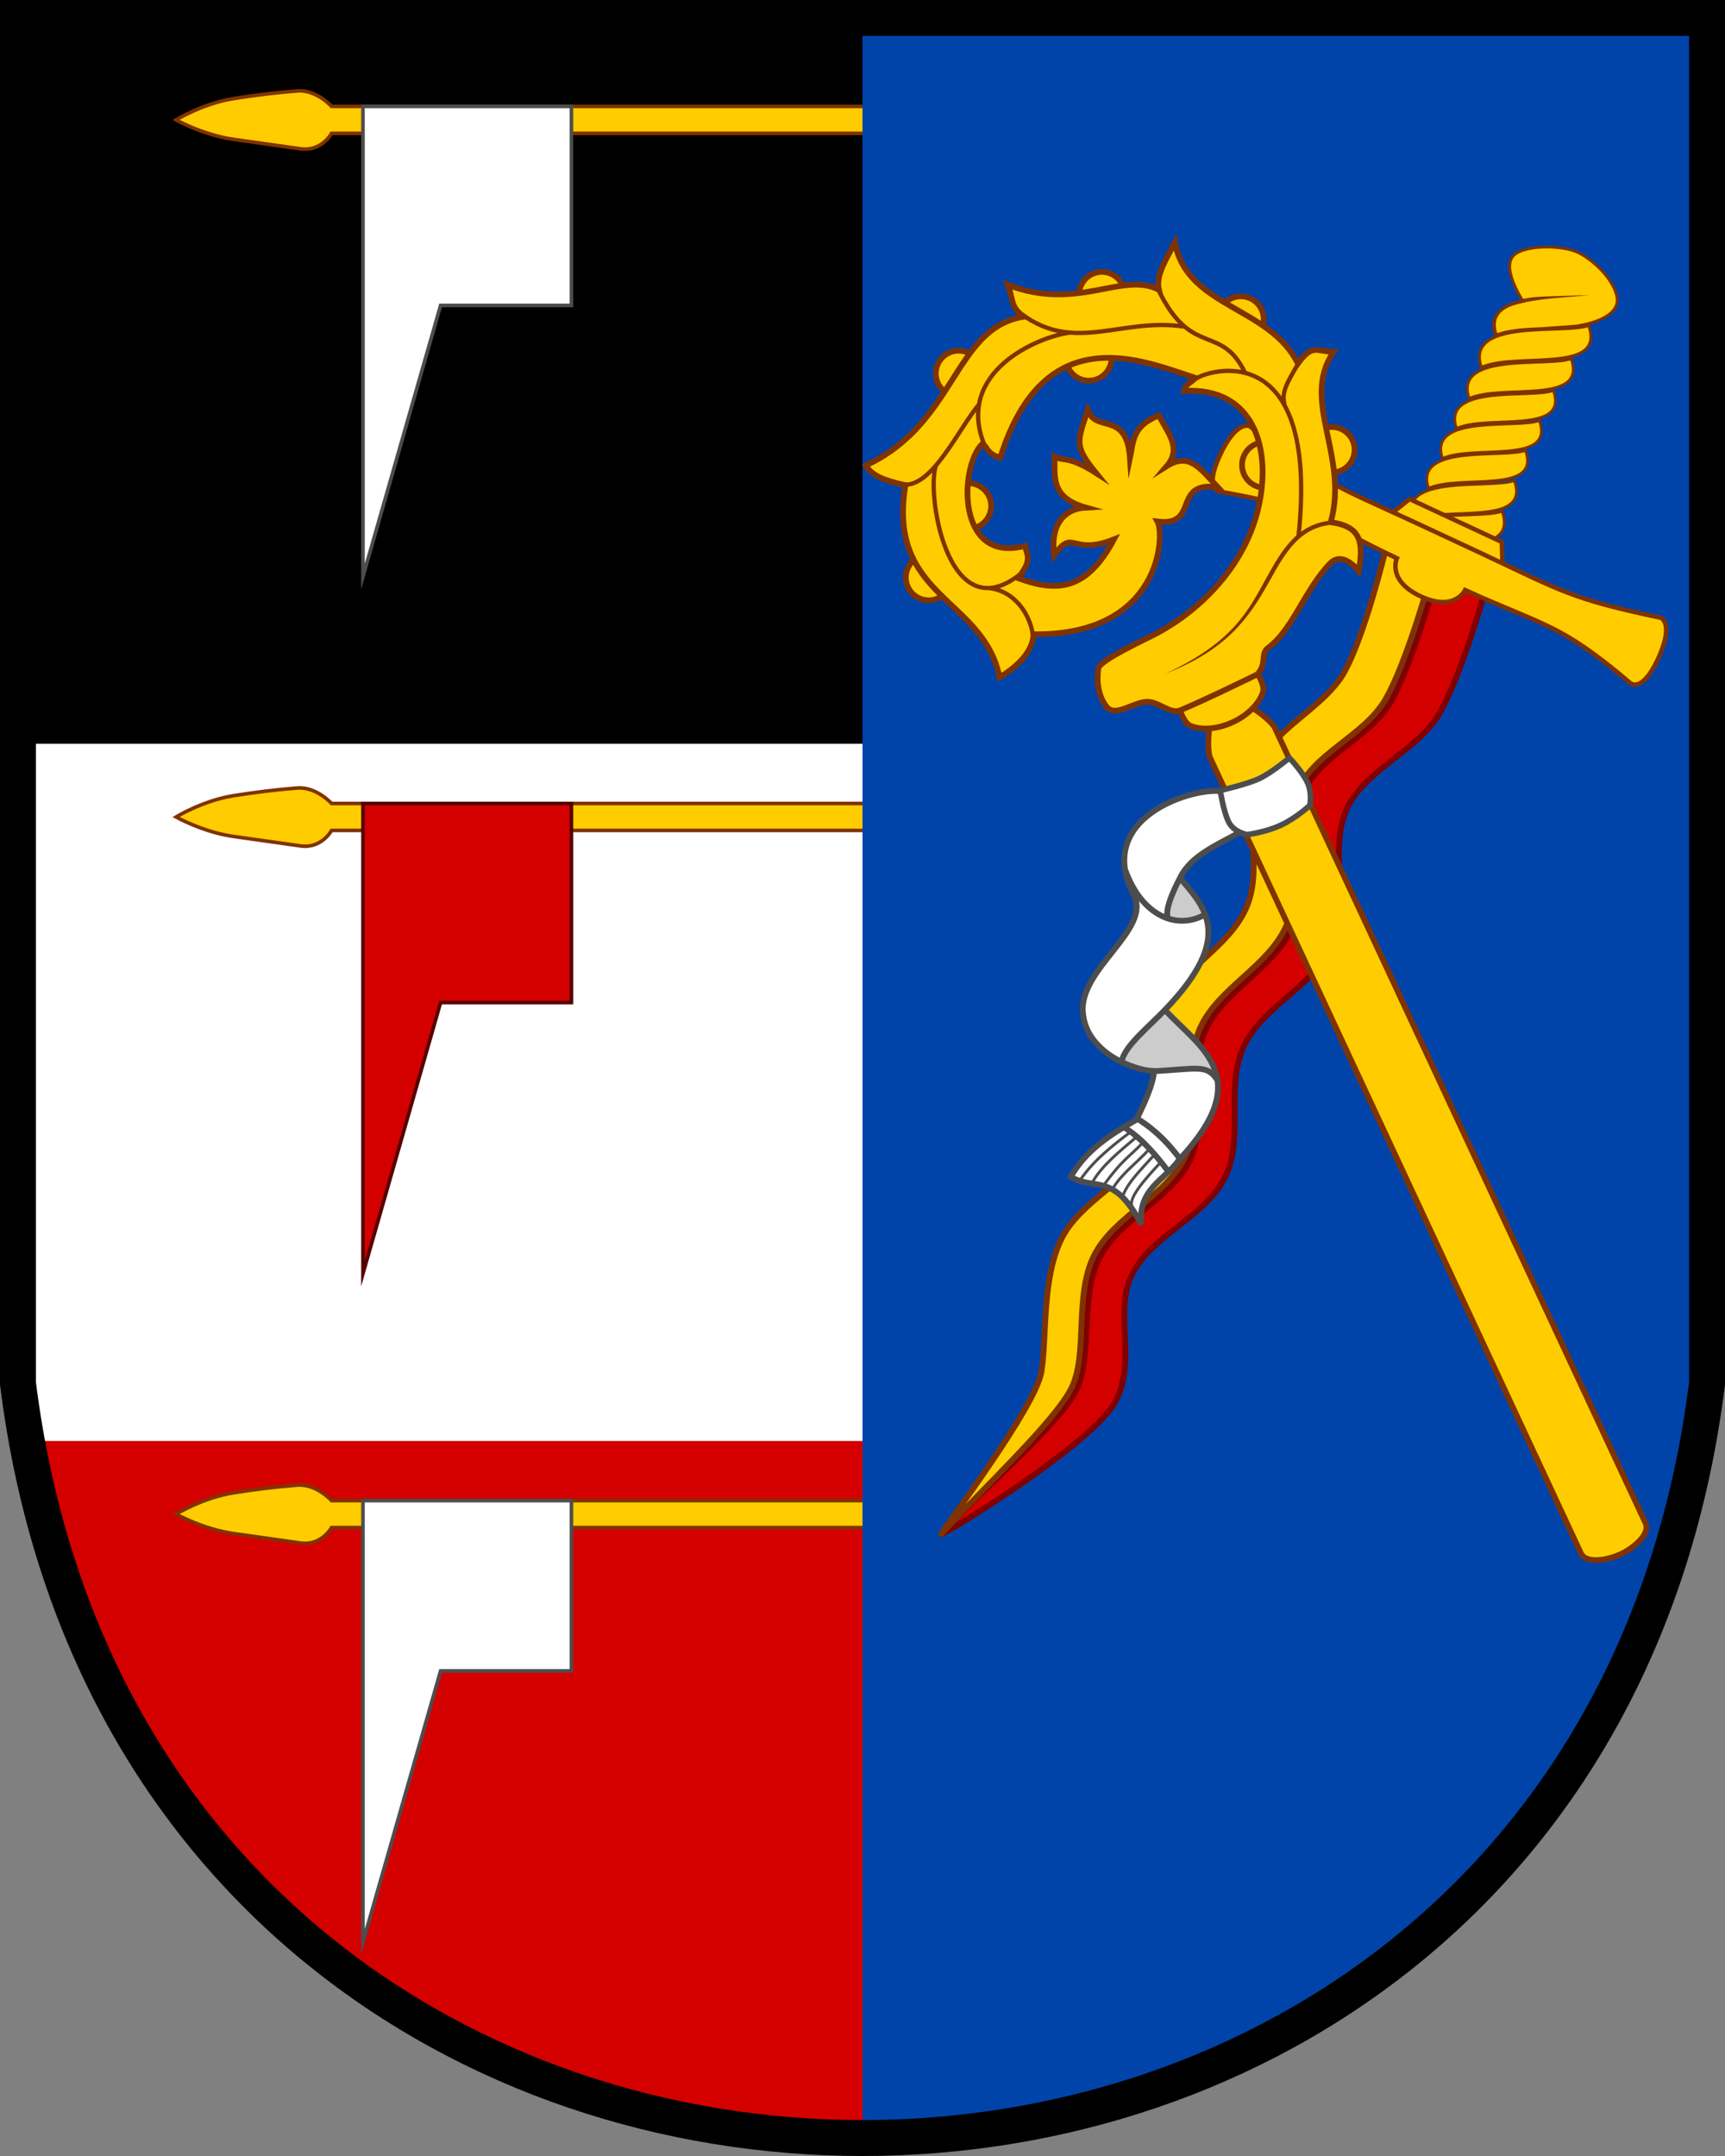 <?xml version="1.0" encoding="UTF-8" standalone="no"?>
<svg xmlns="http://www.w3.org/2000/svg" height="600" width="480" version="1.1" xmlns:xlink="http://www.w3.org/1999/xlink">
 <rect width="100%" height="100%" fill="#808080" stroke="none"/>
 <path fill="#d40000" d="m7.465 401c23.132 127.26 129.71 191.92 232.54 193.95v-193.95z"/>
 <path d="m5 7h235v200h-235z"/>
 <g fill-rule="evenodd" transform="translate(0,368)">
  <path d="m82.698 45.3c-5.851 0.454-11.827 1.203-17.703 2.134-8.568 1.358-16.009 5.924-16.009 5.924s7.47 4.215 16.009 5.424l18.62 2.635c5.871 0.831 8.651-4.308 8.651-4.308h148.72v-7.5l-148.72-0.001s-4.23-4.722-9.568-4.308z" stroke="#803300" stroke-linecap="round" fill="#fc0"/>
  <path d="m101 49.608v122.82l21.6-75.43h36.4v-47.392z" stroke="#4d4d4d" stroke-miterlimit="16" fill="#fff"/>
 </g>
 <path d="m5 207h235v194h-235z" fill="#fff"/>
 <g fill-rule="evenodd" transform="translate(0,174)">
  <path d="m82.698 45.3c-5.851 0.454-11.827 1.203-17.703 2.134-8.568 1.358-16.009 5.924-16.009 5.924s7.47 4.215 16.009 5.424l18.62 2.635c5.871 0.831 8.651-4.308 8.651-4.308h148.72v-7.5l-148.72-0.001s-4.23-4.722-9.568-4.308z" stroke="#803300" stroke-linecap="round" fill="#fc0"/>
  <path d="m101 49.608v130.82l21.6-75.43h36.4v-55.392z" stroke="#500" stroke-miterlimit="16" fill="#d40000"/>
 </g>
 <g fill-rule="evenodd" transform="translate(0,-20)">
  <path d="m82.698 45.3c-5.851 0.454-11.827 1.203-17.703 2.134-8.568 1.358-16.009 5.924-16.009 5.924s7.47 4.215 16.009 5.424l18.62 2.635c5.871 0.831 8.651-4.308 8.651-4.308h148.72v-7.5l-148.72-0.001s-4.23-4.722-9.568-4.308z" stroke="#803300" stroke-linecap="round" fill="#fc0"/>
  <path d="m101 49.608v130.82l21.6-75.43h36.4v-55.392z" stroke="#4d4d4d" stroke-miterlimit="16" fill="#fff"/>
 </g>
 <path fill="#04a" d="m240 595c108.75 0 217.5-70 235-210v-380h-235z"/>
 <g transform="matrix(1.243 -.109 .109 1.243 -38.658 29.97)">
  <use xlink:href="#a" transform="matrix(.902 0 0 .902 41.32 -1.119)"/>
  <use xlink:href="#a" transform="matrix(.902 0 0 .902 48.687 -13.879)"/>
  <use xlink:href="#a" transform="translate(22.846,-39.571)"/>
  <path id="a" d="m356.69 121.62c2.933 11.239-16.579 4.392-24.642 7.199-2.755-11.324 19.204-5.595 24.642-7.199z" stroke="#803300" stroke-width=".626" fill="#fc0"/>
  <use xlink:href="#a" transform="matrix(.95 0 0 .95 21.141 -.487)"/>
  <use xlink:href="#a" transform="matrix(.902 0 0 .902 44.988 -7.471)"/>
  <use xlink:href="#a" transform="matrix(.95 0 0 .95 36.135 -26.457)"/>
  <path d="m376.73 81.936c5.205-0.355 9.902-1.948 9.653-5.58-0.249-3.634-3.982-8.405-7.769-10.734-3.413-1.97-11.034-2.643-13.913-0.913-2.879 1.731-1.275 6.578 0.724 10.703-4.609 0.508-7.937 2.214-6.767 7.024 2.68-0.934 6.633-0.793 10.596-0.613z" stroke="#803300" stroke-width=".622" fill="#fc0"/>
  <path fill="#803300" d="m380.36 75.305-7.114-0.403c-4.141-0.208-6.793-0.482-10.14 0.454-1.672 0.469-3.134 1.189-3.997 2.415-0.863 1.226-1.169 2.846-0.664 4.911l0.717-0.363c-0.463-1.891-0.222-3.189 0.455-4.151 0.677-0.962 1.859-1.635 3.412-2.07 6.367-1.169 10.54-0.68 17.329-0.795z"/>
  <path fill="#fc0" d="m356.04 128.46-19.645-11.342-4.843 3.197 24.142 13.938z" stroke="#803300"/>
  <path stroke-linejoin="round" d="m340.99 134.54 9.887 5.708s-6.74 17.866-12.382 25.556c-5.642 7.69-18.176 10.904-22.499 19.715-4.324 8.81-0.675 20.787-5.637 29.45-4.962 8.662-16.269 11.862-21.375 20.364-5.106 8.501-1.655 20.3-6.761 28.801-5.106 8.501-17.244 11.373-22.499 19.715-5.255 8.341-0.19 20.266-7.019 29.101-7.242 8.737-37.054 23.815-40.443 25.006 9.546-8.946 28.313-22.101 32.709-29.306 4.396-7.205 2.463-20.258 7.639-28.81 5.177-8.551 17.386-11.808 22.253-20.372 4.867-8.564 0.998-19.77 5.866-28.335 4.867-8.564 16.408-12.293 21.129-21.021 4.721-8.728 0.704-20.324 4.742-28.984 4.037-8.66 16.009-11.36 21.604-19.248 5.595-7.888 12.785-27.338 12.785-27.338z" stroke="#800000" stroke-width="1.3" fill="#d40000"/>
  <path stroke-linejoin="round" d="m339.86 133.88-9.887-5.708s-6.113 18.228-11.444 26.097c-5.331 7.869-17.54 11.272-21.562 20.256-4.022 8.984-0.032 21.158-4.699 29.991-4.666 8.833-15.628 12.232-20.438 20.905-4.809 8.672-1.014 20.67-5.823 29.342-4.809 8.672-16.607 11.742-21.562 20.256-4.955 8.514-4.921 20.956-6.835 28.758-1.914 7.802-24.371 32.356-25.389 34.167 9.583-8.93 27.329-22.682 31.723-29.894 4.395-7.212 2.351-20.323 7.528-28.874 5.177-8.551 17.387-11.808 22.254-20.372 4.868-8.564 0.999-19.77 5.867-28.334 4.868-8.564 16.409-12.293 21.13-21.021 4.721-8.728 0.705-20.324 4.743-28.983 4.038-8.659 16.01-11.36 21.605-19.247 5.594-7.885 12.783-27.334 12.783-27.334z" stroke="#803300" stroke-width="1.3" fill="#fc0"/>
  <path fill="#fc0" d="m389.91 148.4c-19.487-5.906-21.656-7.93-38.483-17.728l-14.544-8.397c-16.899-9.673-19.736-10.539-34.594-24.463 0 0-2.771-1.766-7.192 5.891-4.185 7.248-0.857 8.05-0.857 8.05 20.002 5.221 21.339 8.361 38.167 18.275 0 0-2.729 4.726 4.544 8.925s10.001-0.528 10.001-0.528c16.999 9.616 20.387 9.204 34.91 23.916 0 0 2.358 2.481 6.543-4.767 4.421-7.657 1.506-9.174 1.506-9.174z" stroke="#803300"/>
 </g>
 <g transform="matrix(1.243 .109 -.109 1.243 -.874 -35.642)">
  <g>
   <g stroke="#803300">
    <path stroke-width="1.272" fill="#fc0" d="m312.22 99.843a5.087 5.087 0 0 1 -1.862 6.949 5.087 5.087 0 0 1 -6.949 -1.862 5.087 5.087 0 0 1 1.862 -6.949 5.087 5.087 0 0 1 6.949 1.862zm-14.573 4.679a5.087 5.087 0 0 1 -1.862 6.949 5.087 5.087 0 0 1 -6.949 -1.862 5.087 5.087 0 0 1 1.862 -6.949 5.087 5.087 0 0 1 6.949 1.862zm-8.166-31.934a5.087 5.087 0 0 1 -1.862 6.949 5.087 5.087 0 0 1 -6.949 -1.862 5.087 5.087 0 0 1 1.862 -6.949 5.087 5.087 0 0 1 6.949 1.862zm-33.025 11.556a5.087 5.087 0 0 1 -1.862 6.949 5.087 5.087 0 0 1 -6.949 -1.862 5.087 5.087 0 0 1 1.862 -6.949 5.087 5.087 0 0 1 6.949 1.862zm1.679-14.275a5.087 5.087 0 0 1 -1.862 6.949 5.087 5.087 0 0 1 -6.949 -1.862 5.087 5.087 0 0 1 1.862 -6.949 5.087 5.087 0 0 1 6.949 1.862zm-30.301 20.295a5.087 5.087 0 0 1 -1.862 6.949 5.087 5.087 0 0 1 -6.949 -1.862 5.087 5.087 0 0 1 1.862 -6.949 5.087 5.087 0 0 1 6.949 1.862zm4.744 29.241a5.087 5.087 0 0 1 -1.862 6.949 5.087 5.087 0 0 1 -6.949 -1.862 5.087 5.087 0 0 1 1.862 -6.949 5.087 5.087 0 0 1 6.949 1.862zm-7.423 16.658a5.087 5.087 0 0 1 -1.862 6.949 5.087 5.087 0 0 1 -6.949 -1.862 5.087 5.087 0 0 1 1.862 -6.949 5.087 5.087 0 0 1 6.949 1.862z"/>
    <path stroke-width="1.272" fill="#fc0" d="m286.84 173.27c-1.325-2.296-1.134-12.567 1.161-13.892 2.296-1.325 11.286 3.645 12.612 5.941l97.786 169.37c0.742 1.285 0.094 2.813-1.026 4.187-1.12 1.373-2.713 2.591-3.86 3.253-1.148 0.663-2.998 1.433-4.748 1.716-1.749 0.283-3.397 0.08-4.139-1.205z"/>
    <path stroke-width="1.272" fill="#fc0" d="m277.97 159.57 15.219-8.787s4.708 4.369 4.016 6.955c-1.516 5.658-9.561 10.303-15.219 8.787-2.586-0.693-4.016-6.955-4.016-6.955z"/>
    <path d="m252.84 98.246c-1.755 7.47-2.342 8.312 3.078 13.909-6.438-3.39-7.511-1.967-9.542-2.807 0.484 4.175-0.287 9.135 7.954 10.669-5.251 0.752-7.524 5.022-6.138 11.177 3.872-6.541 3.722-0.019 12.983-4.668-5.07 11.952-11.613 12.931-20.61 10.484 3.137-4.423 1.399-5.568 0.98-7.307-14.977 5.463-16.181-16.41-11.466-21.854 1.24 0.595 1.134 2.175 4.242 2.739 7.118-32.128 29.865-24.265 41.753-21.531-0.565 1.091-2.01 1.355-2.162 3.104 15.679-2.245 20.749 11.614 18.644 25.117-1.988 12.757-10.972 23.904-21.65 30.296-8.879 5.315-10.842 7.215-10.679 8.146 0 0-0.467 4.931 2.551 8.132 2.251 2.387 6.108-1.863 9.259-1.906 2.432-0.033 5.176 2.328 7.184 1.279 5.481-2.863 16.376-9.462 16.376-9.462 2.049-2.464 0.296-4.691 1.902-6.106 5.192-4.577 7.011-13.617 12.14-19.976 1.966-2.437 4.794-0.683 6.525 1.121 0.625-7.048-0.726-9.948-7.165-10.312 2.83-15.061-9.166-26.41-2.711-37.865-3.852 0.18-4.816-1.466-7.684 3.269-7.343-12.18-25.782-10.276-29.685-24.53-1.912 4.605-3.614 7.922-2.61 10.844-8.535-3.473-17.538 6.489-33.718 1.843 1.59 2.895 0.886 4.896 4.255 6.764-15.384 3.746-12.952 25.073-32.249 36.127 1.655 2.193 4.155 2.91 9.197 3.626-1.951 25.378 19.559 23.469 24.651 40.851 7.145-5.198 6.719-9.5 6.7-10.229 28.519-2.195 27.256-24.645 25.342-27.47 9.605 0.317 2.286-9.256 12.707-8.822-4.392-3.94-7.027-7.218-11.735-3.644 3.19-4.457-0.678-7.625-2.692-11.131-5.829 2.85-5.156 6.433-5.613 10.09-1.655-10.667-8.174-4.824-10.314-9.965z" stroke-miterlimit="8" stroke-width="1.272" fill="#fc0"/>
    <path stroke-width=".954" fill="none" d="m234.27 139.79c5.87 0.066 9.749 5.108 10.743 9.537m-24.747-35.917c-1.946 5.493 5.436 36.99 20.66 22.777m-12.34-37.064c-4.263 6.208-8.721 19.204-15.18 19.355m34.053-37.047c-7.168 1.533-24.892 10.997-16.915 26.645m42.204-30.17c-14.101-0.938-23.75 8.1-36.388 0.434m50.671 8.582c-6.38-10.602-12.15-2.02-20.95-16.858m30.456 23.498c-0.937-2.606-0.537-4.158 2.222-9.803m3.351 38.454c0.79-45.491-24.01-35.084-26.17-32.708"/>
   </g>
   <path fill="#803300" d="m304.46 119.83c-1.453 0.876-2.666 1.994-3.714 3.288-2.096 2.587-3.559 5.859-5.12 9.359-3.121 7-5.892 14.584-20.374 22.863 13.008-6.428 17.337-13.729 21.246-22.473 1.56-3.498 3.005-6.698 4.989-9.147 1.984-2.449 4.48-4.167 8.276-4.781l-0.152-0.941c-2.006 0.324-3.699 0.958-5.152 1.834z"/>
  </g>
  <g>
   <path fill="#fff" d="m290.9 180.59c-4.156-1.629-29.662 6.897-18.355 24.674 4.591 7.219-10.867 17.433-9.048 27.052 0.548 2.898 4.522 7.731 9.636 9.842 1.971 0.814 2.873 1.669 7.321 1.722-0.004 3.237-1.619 7.54-2.996 11.161-5.589 3.852-10.652 7.815-13.467 13.95 5.471 2.733 9.454-2.052 16.613 9.243-1.533-7.883 4.384-10.371 7.136-15.152 15.603-19.8 2.453-25.244-6.079-32.993 13.957-17.338 7.197-23.381 0.763-29.6 2.526-6.524 10.448-9.237 15.712-13.827z"/>
   <path fill="#ccc" d="m282.45 201.04-2.293 7.544c1.93 1.841 4.58 0.669 6.901 0.873l1.477-1.936zm-0.914 29.383-8.642 11.245c8.779 5.458 13.771-1.675 21.575 2.47-2.534-5.241-7.93-9.404-12.933-13.715z"/>
   <path d="m282.15 262.47c-2.472 3.267-5.689 7-6.285 10.089m0.574-14.725c-3.737 3.36-7.727 7.106-10.292 11.709m17.397-5.332c-2.601 3.362-6.638 8.538-5.278 10.311m2.635-13.204c-2.465 3.273-5.661 5.971-7.353 9.505m5.619-10.596c-2.653 3.275-4.081 4.002-7.603 9.865m6.193-11.151c-3.513 3.533-7.265 7.197-8.89 10.966" stroke="#4d4d4d" stroke-width=".636px" fill="none"/>
   <path d="m274.87 256.94c4.478 2.308 7.941 5.949 10.669 8.942m-7.702-10.995c4.478 2.308 7.426 5.076 10.154 8.069m2.91-82.364c-4.156-1.629-29.662 6.897-18.355 24.674 4.591 7.219-10.867 17.433-9.048 27.052 1.483 8.781 12.47 11.857 16.957 11.563-0.004 3.237-1.619 7.54-2.996 11.161-5.589 3.852-10.652 7.815-13.467 13.95 5.471 2.733 9.454-2.052 16.613 9.243-1.533-7.883 4.384-10.371 7.136-15.152 15.603-19.8 2.453-25.244-6.079-32.993 13.957-17.338 7.197-23.381 0.763-29.6 2.526-6.524 10.448-9.237 15.712-13.827zm-2.245 27.546c-5.683 3.965-13.956 1.728-18.602-8.517m24.563 44.952c-2.58-3.236-4.458-2.054-14.226-0.655m-7.287-1.923c0.735-3.534 5.152-7.662 8.751-12.144m-1.121-20.162c-1.234-0.844 0.147-5.846 2.081-10.029" stroke="#4d4d4d" stroke-width="1.3" fill="none"/>
   <path d="m289.68 180.25s5.824-1.893 8.418-3.391 6.302-5.18 6.302-5.18 3.089 2.681 4.467 5.068c1.378 2.387 0.999 5.07 0.999 5.07s-2.715 3.037-6.044 4.958-7.316 2.755-7.316 2.755-3.052-0.197-4.43-2.584-2.397-6.696-2.397-6.696z" stroke="#4d4d4d" stroke-width="1.25" fill="#fff"/>
  </g>
 </g>
 <path d="m5 5v380c35 280 435 280 470 0v-380z" stroke="#000" stroke-width="10" fill="none"/>
</svg>
